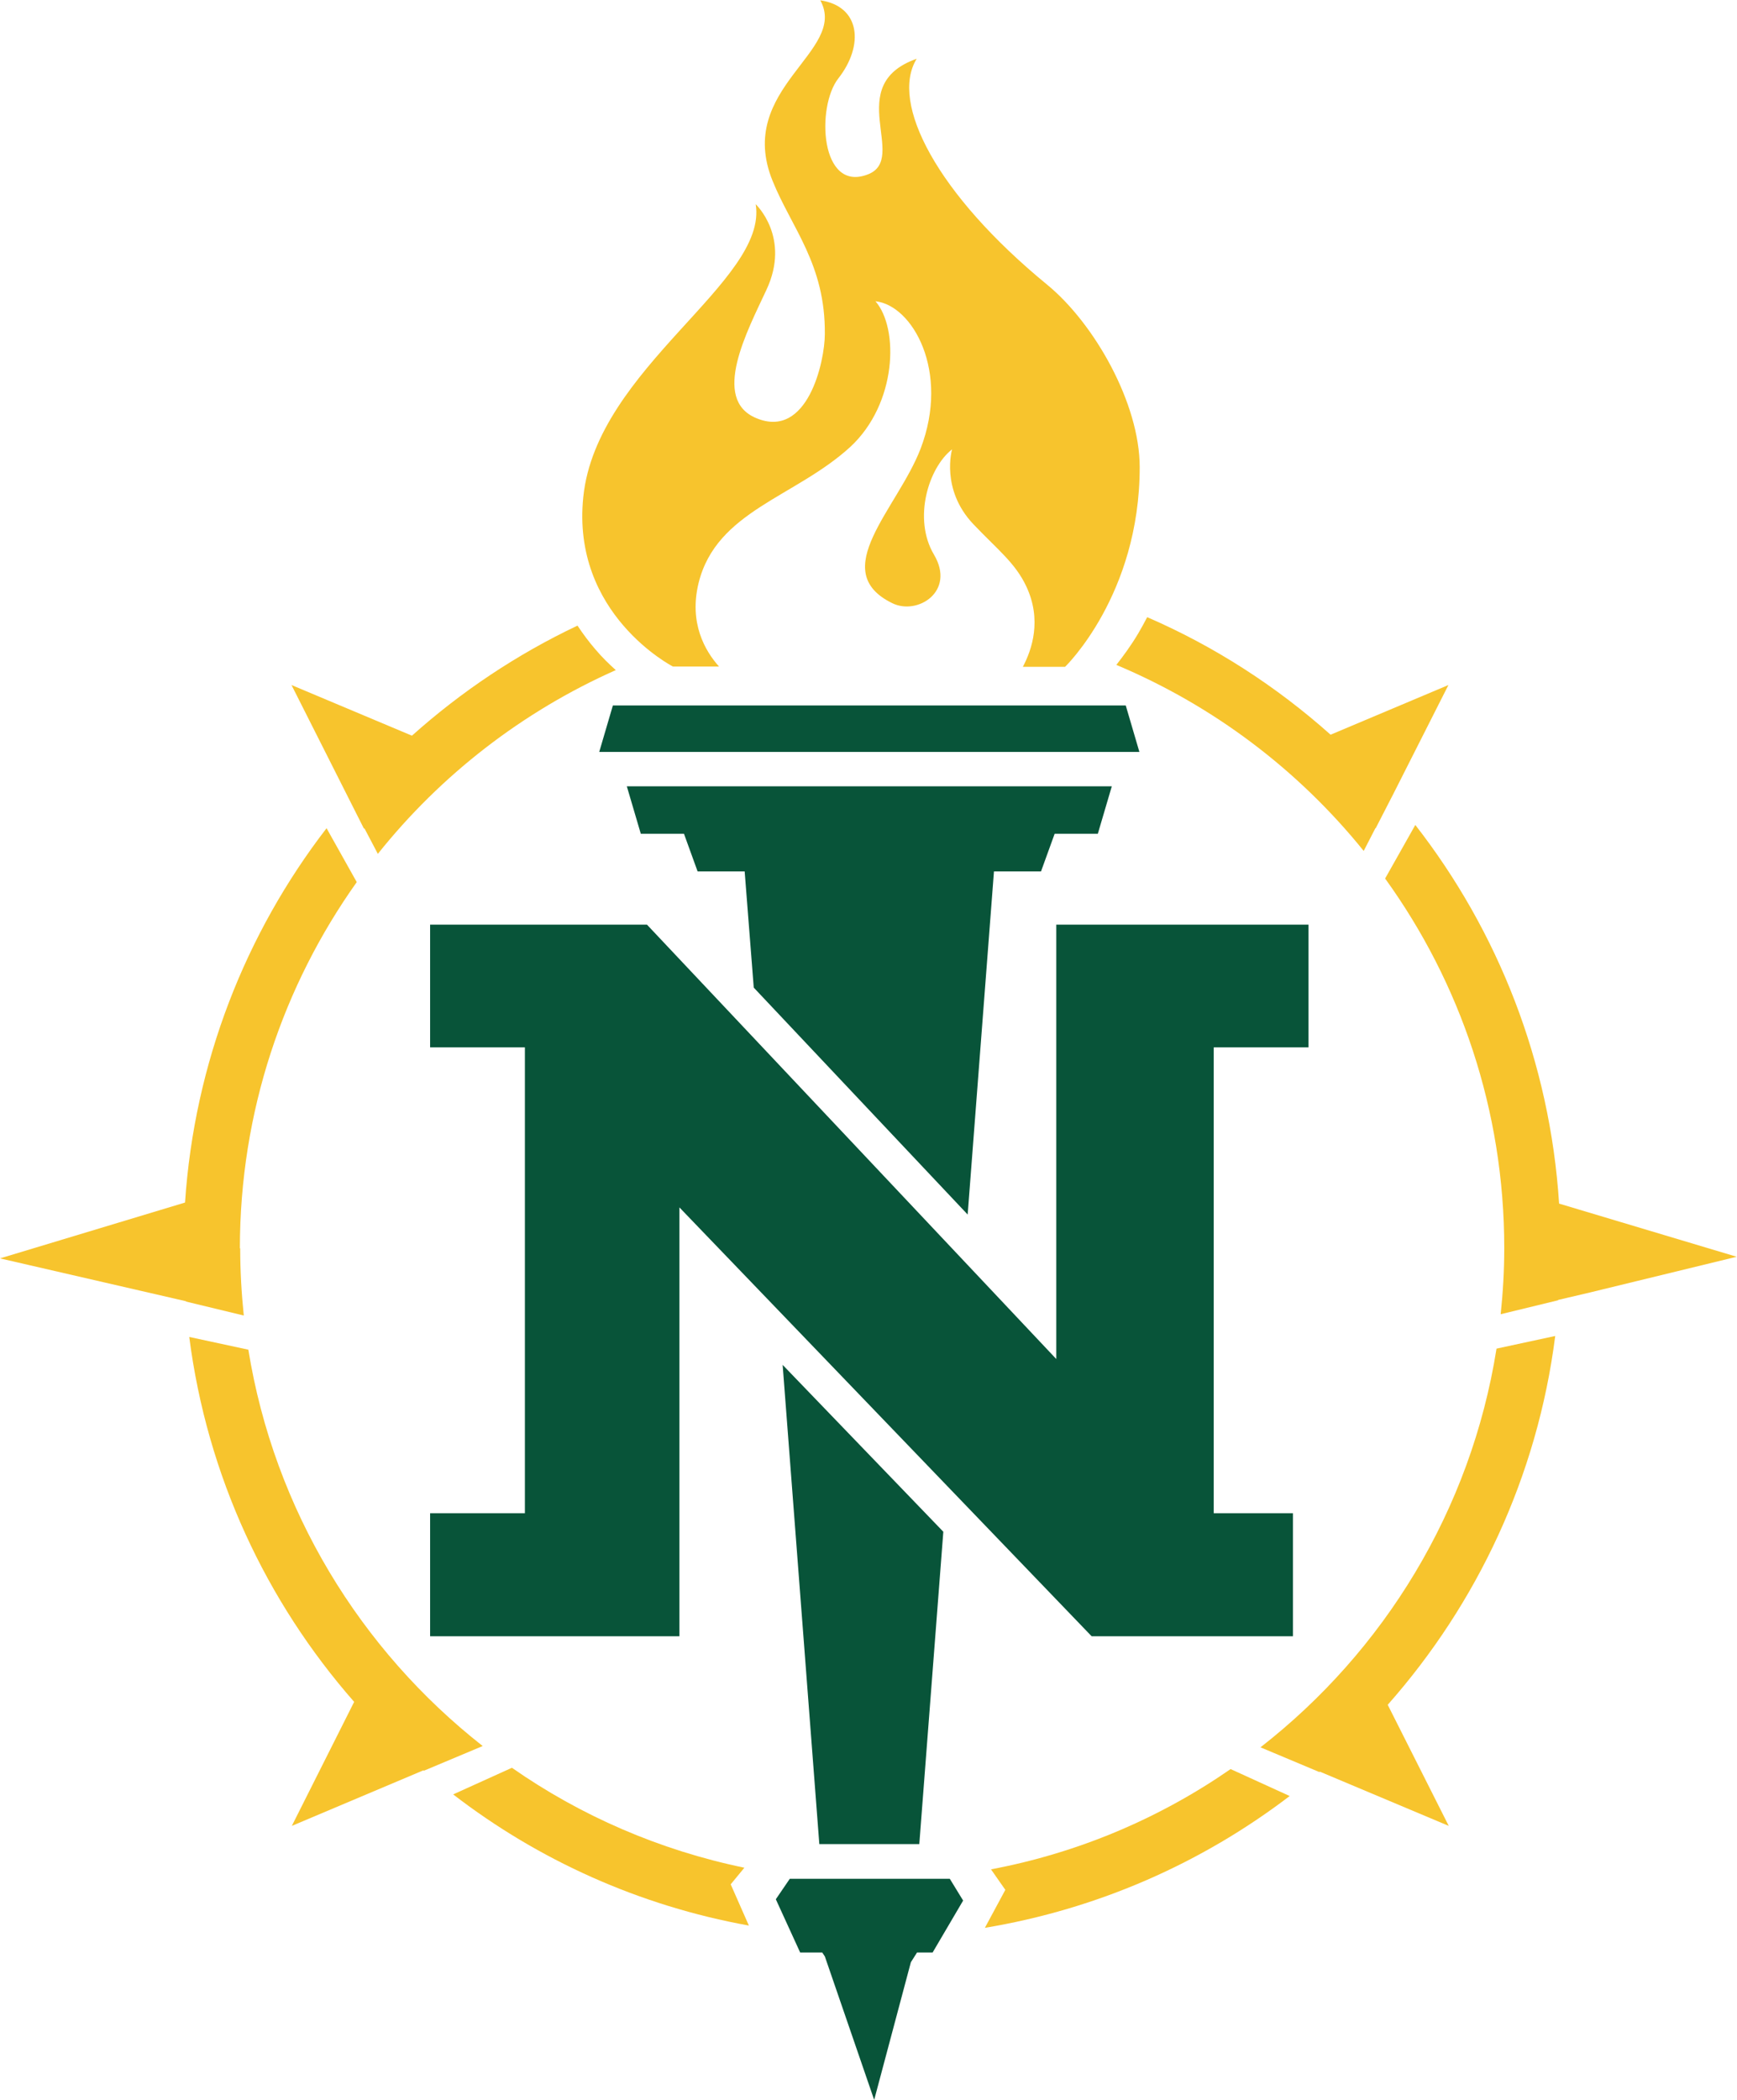 <?xml version="1.0" encoding="UTF-8"?>
<svg id="Layer_1" data-name="Layer 1" xmlns="http://www.w3.org/2000/svg" viewBox="0 0 53.51 64.68">
  <defs>
    <style>
      .cls-1 {
        fill: #f7c42d;
      }

      .cls-1, .cls-2 {
        stroke-width: 0px;
      }

      .cls-2 {
        fill: #085439;
      }
    </style>
  </defs>
  <polyline class="cls-2" points="24.33 57.87 23.9 58.5 24.65 60.14 25.33 60.14 25.41 60.26 26.93 64.68 28.06 60.44 28.25 60.14 28.73 60.14 29.67 58.54 29.26 57.87 24.33 57.87"/>
  <polyline class="cls-2" points="27.27 23.16 35.1 23.16 34.68 21.73 18.88 21.73 18.46 23.16 27.27 23.16"/>
  <path class="cls-1" d="M34.39,20.48c3,1.26,5.61,3.24,7.62,5.73l.36-.7h.01s.55-1.07.55-1.07l1.69-3.34-3.63,1.53c-1.67-1.49-3.57-2.72-5.65-3.62-.09.17-.18.34-.27.49-.23.39-.47.71-.68.98"/>
  <path class="cls-1" d="M7.64,41.57l-1.81-.39c.55,4.28,2.37,8.15,5.08,11.24l-1.92,3.82,4.05-1.71s.01,0,.02.01l1.81-.76c-3.77-2.96-6.42-7.27-7.22-12.21"/>
  <path class="cls-1" d="M22.94,57.53c-2.62-.54-5.05-1.6-7.17-3.08l-1.81.82c2.62,2.02,5.73,3.43,9.11,4.04l-.56-1.27.42-.51"/>
  <path class="cls-1" d="M48.03,37.08c-.28-4.38-1.89-8.41-4.43-11.67l-.93,1.65c2.31,3.2,3.67,7.13,3.67,11.38,0,.69-.04,1.37-.11,2.04l1.77-.43s0,0,0-.01l.98-.23,4.52-1.1-5.48-1.64"/>
  <path class="cls-1" d="M30.53,57.58l.44.63-.63,1.17c3.49-.58,6.69-2,9.39-4.06l-1.82-.83c-2.18,1.51-4.68,2.58-7.39,3.09"/>
  <path class="cls-1" d="M46.1,41.55c-.79,4.97-3.47,9.31-7.27,12.27l1.81.76s0,0,.02-.01l3.97,1.67-1.88-3.73c2.75-3.11,4.61-7.03,5.16-11.36l-1.81.39"/>
  <path class="cls-1" d="M20.72,20.53h1.43c-.43-.48-.93-1.34-.63-2.57.55-2.23,2.98-2.64,4.68-4.2,1.43-1.33,1.5-3.64.77-4.48,1.14.12,2.3,2.16,1.39,4.54-.71,1.85-2.9,3.77-.87,4.76.77.38,1.96-.36,1.28-1.5-.65-1.1-.17-2.67.56-3.24,0,0-.36,1.23.65,2.3.76.8,1.3,1.2,1.64,1.93.48,1.03.17,1.94-.11,2.47h1.3s2.3-2.21,2.3-6.15c0-1.96-1.39-4.42-2.85-5.62-3.39-2.78-4.86-5.6-4.02-6.96-2.3.81-.24,3.07-1.5,3.56-1.48.58-1.6-2.09-.91-2.96.79-1.01.68-2.22-.56-2.4.87,1.58-2.63,2.7-1.47,5.56.59,1.46,1.63,2.57,1.61,4.72,0,.84-.53,3.25-2.11,2.59-1.41-.58-.27-2.7.31-3.95.76-1.62-.33-2.64-.33-2.64.39,2.38-4.9,5.04-5.31,9.01-.38,3.62,2.76,5.23,2.76,5.23"/>
  <path class="cls-1" d="M11.22,25.52h.01s.41.78.41.78c1.94-2.43,4.45-4.38,7.33-5.66-.2-.18-.42-.39-.63-.64-.19-.22-.37-.46-.55-.73-1.86.88-3.58,2.03-5.1,3.39l-3.71-1.56,2.23,4.42"/>
  <path class="cls-1" d="M7.39,38.45c0-4.21,1.34-8.1,3.6-11.28l-.93-1.66c-2.49,3.23-4.07,7.21-4.36,11.53L.1,38.73l-.1.03,5.73,1.32s0,0,0,.01l1.78.43c-.07-.68-.11-1.37-.11-2.07"/>
  <polyline class="cls-2" points="30.62 26.84 32.07 26.84 32.49 25.68 33.82 25.68 34.25 24.22 19.31 24.22 19.74 25.68 21.07 25.68 21.49 26.84 22.94 26.84 23.22 30.42 29.81 37.41 30.62 26.84"/>
  <polyline class="cls-2" points="25.24 56.8 28.32 56.8 29.06 47.18 24.11 42.04 25.24 56.8"/>
  <polyline class="cls-2" points="40.31 32.26 40.31 28.48 32.54 28.48 32.54 41.86 19.93 28.48 13.25 28.48 13.25 32.26 16.17 32.26 16.17 46.61 13.25 46.61 13.25 50.4 20.93 50.4 20.93 37.19 33.63 50.4 39.83 50.4 39.83 46.61 37.39 46.61 37.39 32.26 40.31 32.26"/>
</svg>